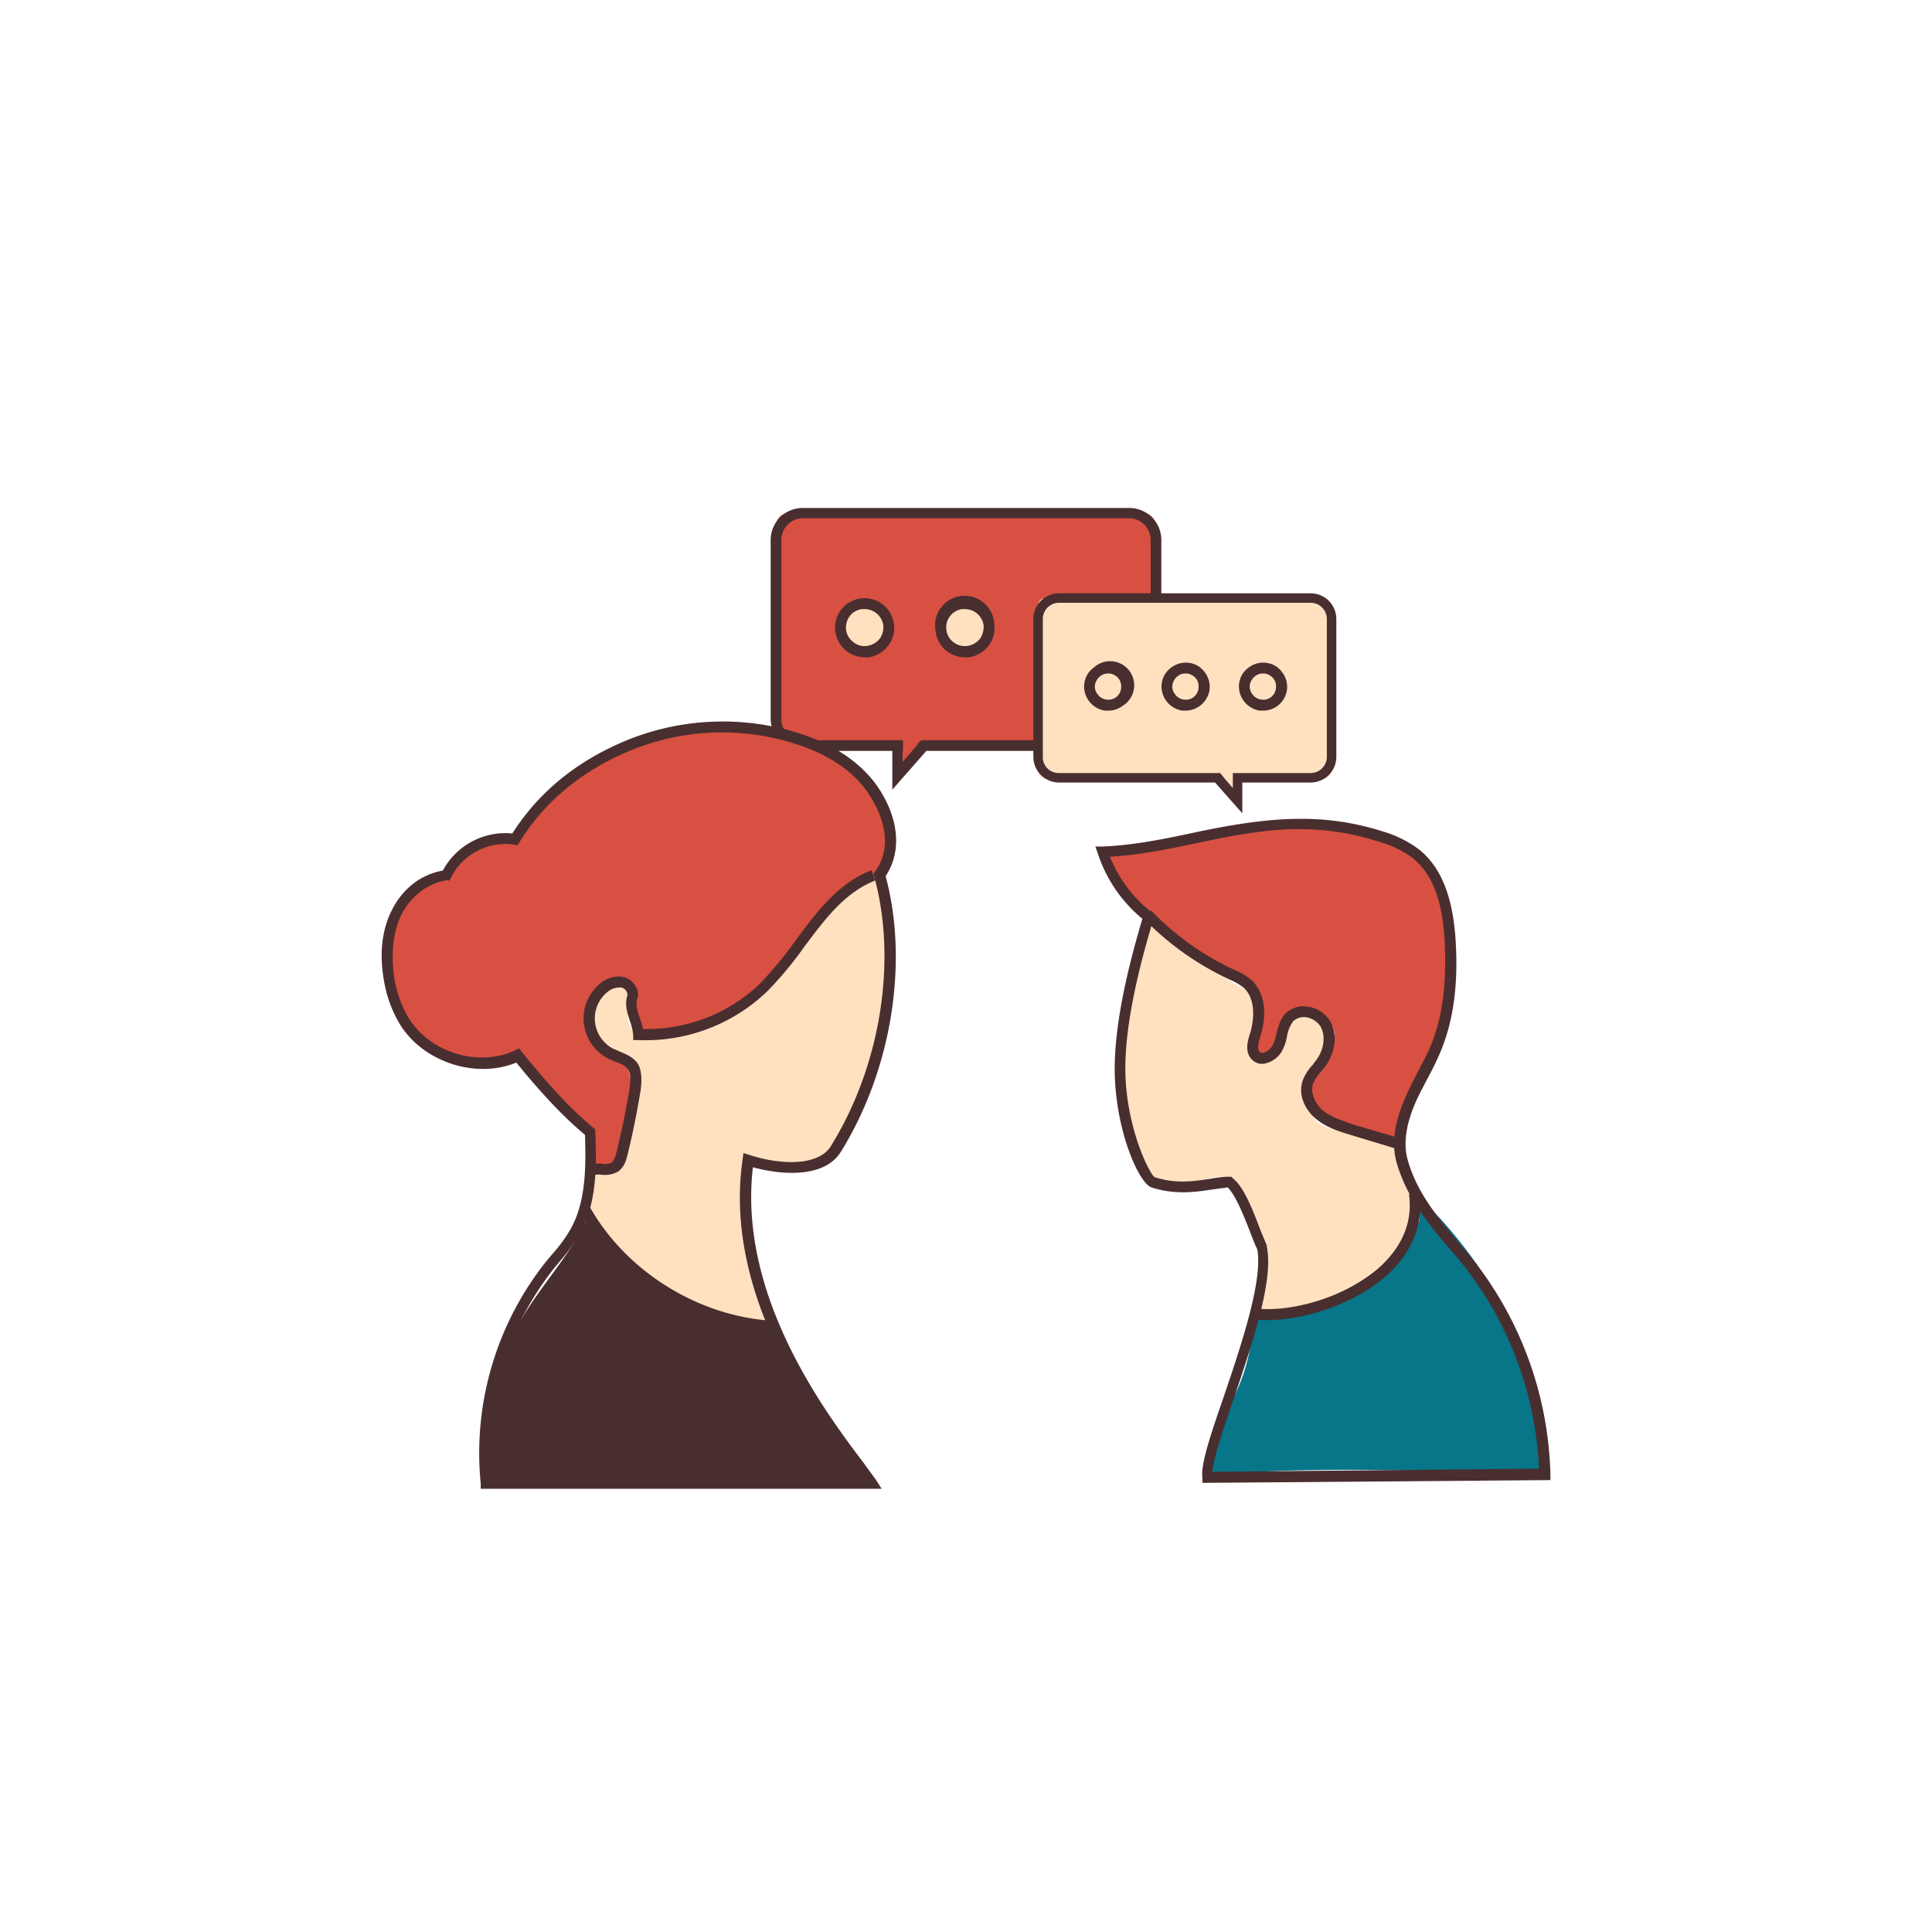<?xml version="1.0" encoding="UTF-8"?> <svg xmlns="http://www.w3.org/2000/svg" xmlns:xlink="http://www.w3.org/1999/xlink" viewBox="0 0 489.1 489.1"> <defs> <style>.a{fill:#d85041;}.b{fill:url(#a);}.c{fill:url(#b);}.d{fill:url(#c);}.e{fill:#492e30;}.f{fill:url(#d);}.g{fill:url(#e);}.h{fill:url(#f);}.i{fill:url(#g);}.j{fill:url(#h);}.k{fill:#067688;}.l{fill:url(#i);}.m{fill:url(#j);}</style> <linearGradient id="a" x1="263.56" y1="158.93" x2="275.78" y2="158.93" gradientUnits="userSpaceOnUse"> <stop offset="0.56" stop-color="#ffe1c0"></stop> <stop offset="1" stop-color="#ffe1c0"></stop> </linearGradient> <linearGradient id="b" x1="238.17" y1="158.93" x2="250.39" y2="158.93" xlink:href="#a"></linearGradient> <linearGradient id="c" x1="212.79" y1="158.93" x2="225.01" y2="158.93" xlink:href="#a"></linearGradient> <linearGradient id="d" x1="262.85" y1="174.27" x2="337.09" y2="174.27" xlink:href="#a"></linearGradient> <linearGradient id="e" x1="275.82" y1="173.84" x2="285.26" y2="173.84" xlink:href="#a"></linearGradient> <linearGradient id="f" x1="295.42" y1="173.84" x2="304.86" y2="173.84" xlink:href="#a"></linearGradient> <linearGradient id="g" x1="315.03" y1="173.84" x2="324.47" y2="173.84" xlink:href="#a"></linearGradient> <linearGradient id="h" x1="305.5" y1="198.05" x2="313.4" y2="198.05" xlink:href="#a"></linearGradient> <linearGradient id="i" x1="284.74" y1="283.28" x2="359.42" y2="283.28" xlink:href="#a"></linearGradient> <linearGradient id="j" x1="147.71" y1="278.56" x2="225.72" y2="278.56" xlink:href="#a"></linearGradient> </defs> <title>Монтажная область 169 копия 64</title> <rect class="a" x="196.4" y="129.8" width="96.1" height="59.33" rx="3.1" transform="translate(489 319) rotate(-180)"></rect> <circle class="b" cx="269.7" cy="158.9" r="6.1"></circle> <circle class="c" cx="244.3" cy="158.9" r="6.1"></circle> <circle class="d" cx="218.9" cy="158.9" r="6.1"></circle> <polygon class="a" points="237.3 184.1 227.8 196.5 227.1 185.1 237.3 184.1"></polygon> <path class="e" d="M225.9,199.9v-9.8H203.2a8.2,8.2,0,0,1-8.1-8.1V136.7a8.1,8.1,0,0,1,8.1-8.1h82.7a8.1,8.1,0,0,1,8.1,8.1V182a8.2,8.2,0,0,1-8.1,8.1H234.5Zm2.6-9.8v2.8l3.5-4.1.5-.7.4-.5.5-.2h52.5a5.4,5.4,0,0,0,5.4-5.4V136.7a5.5,5.5,0,0,0-5.4-5.5H203.2a5.5,5.5,0,0,0-5.4,5.5V182a5.4,5.4,0,0,0,5.4,5.4h25.4v2.7Z"></path> <path class="e" d="M269.7,166.4a7.2,7.2,0,0,1-4.5-1.5,7.5,7.5,0,0,1-3-4.9h0a8,8,0,0,1,1.5-5.6,7.4,7.4,0,0,1,4.9-2.9,7.4,7.4,0,0,1,5.6,1.4,7.6,7.6,0,0,1,2.9,5,7.2,7.2,0,0,1-1.4,5.5,7.7,7.7,0,0,1-5,3Zm0-12.2H269a4.2,4.2,0,0,0-3.1,1.8,4.5,4.5,0,0,0-.9,3.5h0a4.7,4.7,0,0,0,5.3,4,4.9,4.9,0,0,0,3.2-1.8,4.8,4.8,0,0,0,.8-3.5,4.8,4.8,0,0,0-4.6-4.1Z"></path> <path class="e" d="M244.3,166.4a7.4,7.4,0,0,1-4.5-1.5,7,7,0,0,1-2.9-4.9,7.5,7.5,0,1,1,14.8-2.1,7.2,7.2,0,0,1-1.4,5.5,7.7,7.7,0,0,1-5,3Zm0-12.2h-.7a4.6,4.6,0,0,0-3.1,1.8,4.5,4.5,0,0,0-.9,3.5h0a4.5,4.5,0,0,0,1.8,3.1,4.7,4.7,0,0,0,3.6.9,5,5,0,0,0,3.1-1.8,5.4,5.4,0,0,0,.9-3.5A4.8,4.8,0,0,0,244.3,154.2Z"></path> <path class="e" d="M218.9,166.4a7.5,7.5,0,0,1-7.4-6.4h0a7.4,7.4,0,0,1,1.4-5.6,7.5,7.5,0,0,1,13.4,3.5,7.2,7.2,0,0,1-1.4,5.5,7.7,7.7,0,0,1-4.9,3Zm0-12.2h-.7a4.6,4.6,0,0,0-3.1,1.8,4.9,4.9,0,0,0-.9,3.5h0a4.6,4.6,0,0,0,1.9,3.1,4.4,4.4,0,0,0,3.5.9,5,5,0,0,0,3.1-1.8,4.9,4.9,0,0,0,.9-3.5A4.8,4.8,0,0,0,218.9,154.2Z"></path> <rect class="f" x="262.8" y="151.4" width="74.2" height="45.81" rx="1.9"></rect> <circle class="g" cx="280.5" cy="173.8" r="4.7"></circle> <circle class="h" cx="300.1" cy="173.8" r="4.7"></circle> <circle class="i" cx="319.7" cy="173.8" r="4.7"></circle> <polygon class="j" points="305.5 193.2 312.9 202.9 313.4 194 305.5 193.2"></polygon> <path class="e" d="M314.5,205.9l-6.9-7.8H268a6.5,6.5,0,0,1-6.4-6.5V156.7a6.5,6.5,0,0,1,6.4-6.5h63.8a6.5,6.5,0,0,1,6.5,6.5v34.9a6.5,6.5,0,0,1-6.5,6.5H314.5Zm-4.3-8.6,1.9,2.2v-3.8h19.7a4.1,4.1,0,0,0,4.1-4.1V156.7a4.1,4.1,0,0,0-4.1-4.1H268a4.1,4.1,0,0,0-4,4.1v34.9a4,4,0,0,0,4,4.1h40.9Z"></path> <path class="e" d="M280.6,179.9h-.9a6.2,6.2,0,0,1-4-2.4,6.1,6.1,0,0,1-1.2-4.5,5.8,5.8,0,0,1,2.4-4,6.1,6.1,0,1,1,7.3,9.7A6,6,0,0,1,280.6,179.9Zm-.1-9.4a3.1,3.1,0,0,0-2,.7,3.6,3.6,0,0,0-1.3,2.2,3.1,3.1,0,0,0,.7,2.4,3.2,3.2,0,0,0,2.2,1.3,3.2,3.2,0,0,0,3.7-2.8h0a3.3,3.3,0,0,0-.6-2.5,3.6,3.6,0,0,0-2.2-1.3Z"></path> <path class="e" d="M300.1,179.9h-.8a6.2,6.2,0,0,1-4-2.4,6.1,6.1,0,0,1-1.2-4.5,5.8,5.8,0,0,1,2.4-4,6.1,6.1,0,0,1,4.5-1.2,5.8,5.8,0,0,1,4,2.4,6.1,6.1,0,0,1,1.2,4.5A6.2,6.2,0,0,1,300.1,179.9Zm0-9.4a3.1,3.1,0,0,0-2,.7,3.6,3.6,0,0,0-1.3,2.2,3.1,3.1,0,0,0,.7,2.4,3.2,3.2,0,0,0,2.2,1.3,3.2,3.2,0,0,0,3.7-2.8,3.3,3.3,0,0,0-.6-2.5,3.6,3.6,0,0,0-2.2-1.3Z"></path> <path class="e" d="M319.7,179.9h-.8a6.2,6.2,0,0,1-4-2.4,6.1,6.1,0,0,1-1.2-4.5,5.8,5.8,0,0,1,2.4-4,6.1,6.1,0,0,1,4.5-1.2,5.8,5.8,0,0,1,4,2.4,6.1,6.1,0,0,1,1.2,4.5A6.1,6.1,0,0,1,319.7,179.9Zm0-9.4a3.1,3.1,0,0,0-2,.7,3.6,3.6,0,0,0-1.3,2.2,3.1,3.1,0,0,0,.7,2.4,3.2,3.2,0,0,0,2.2,1.3,3.2,3.2,0,0,0,3.7-2.8,3.3,3.3,0,0,0-.6-2.5,3.6,3.6,0,0,0-2.2-1.3Z"></path> <path class="a" d="M330.7,275.2a7,7,0,0,0,2.4,6.6,19.9,19.9,0,0,0,6.6,3.5l9.4,3.6a4,4,0,0,0,2.6.3c1.6-.5,1.9-2.4,2.3-4,1-4.4,4.1-7.9,6.4-11.9s4.1-10.6,5.2-16.2c1.5-7.5,2.6-15.3,1.4-22.8s-4.8-15.1-11.2-19.5c-3.7-2.6-8.1-3.9-12.6-4.9a70.7,70.7,0,0,0-21-1.5c-4.2.3-8.4,1.1-12.6,1.8l-29.8,5.5a49.4,49.4,0,0,0,13.7,19.7c5.3,4.6,11.5,8.1,17.7,11.2,2,1,4.1,2,5.4,3.8,3,3.7,1.7,9.1.5,13.7a3.1,3.1,0,0,0-.1,2.5c.7,1.8,3.5,1.4,4.8,0,3.8-3.7,5.1-16.1,13.1-9.6S332.4,269.2,330.7,275.2Z"></path> <path class="k" d="M391.3,372.5c-.2.8-1.3.9-2.1.9-27.7-1.3-55.5-2.1-83.2-.1-.9-7.7,4.2-14.8,7.4-21.9a44,44,0,0,0,3.7-17.5c6.3-2.5,13.5-2.4,19.5-5.5,7.9-4,12.1-12.7,15.7-20.7a10.4,10.4,0,0,1,2.2-3.5,3.4,3.4,0,0,1,3.8-.6,2.1,2.1,0,0,1,.3,3.4c.5-1,1.1-1.7,1.6-2.6a16.9,16.9,0,0,1,3.2,2.8,110.1,110.1,0,0,1,20.4,30.5c4.9,11.3,7.4,23.7,6.3,35.9C389.9,372.7,391.5,373.3,391.3,372.5Z"></path> <path class="l" d="M358.6,303.6c-1.5-5.1-3.1-10.2-4.6-15.2L338.8,286a14.5,14.5,0,0,1-4.6-1.4c-3.1-2.1-3.3-6.6-2.2-10.2s3.2-6.7,3.7-10.4-1.3-8.2-5-8.6-7,4.3-8.1,8.4c-.6,2.1-2.1,4.8-4.1,3.9a3.2,3.2,0,0,1-1.4-2.8c-.5-4.7,1.1-9.7-.6-14l-.8-.2a44.6,44.6,0,0,1-9.4-6.1,21.9,21.9,0,0,1-10.8-10,4.7,4.7,0,0,0-2.6-.2c-4.3.9-5.3,7.9-6,11.3a103.2,103.2,0,0,0,0,41.8,23.3,23.3,0,0,0,3.4,9.2c1.9,2.7,5,4.7,8.3,4.4s8.7-4.8,12.6-2.6a6.3,6.3,0,0,1,2.3,2.3,35.8,35.8,0,0,1,4.8,31.4,51.1,51.1,0,0,0,38.5-18.7,10.2,10.2,0,0,0,2.6-4.9A12.2,12.2,0,0,0,358.6,303.6Z"></path> <path class="a" d="M149.5,296.7c1.9,1.4,4.7.6,6.2-1.2s2-4.1,2.5-6.3l2-9.7c.7-3.5,1.3-7.5-1-10.2s-4.5-2.7-6.4-4.5c-3.6-3.1-3.4-9-1.2-13.2,1-1.8,2.9-3.6,4.8-2.9a4,4,0,0,1,1.8,1.6,16.2,16.2,0,0,1,2.9,8.2c.1,1.3,0,2.6.8,3.6s4.1,1.3,6.1.6c11-3.7,22-8.4,29.9-16.9s11.3-17.4,20.1-22.2c1.6-.9,3.3-1.6,4.4-3.1a8.1,8.1,0,0,0,1.5-3.4,20.6,20.6,0,0,0-1.1-13.4,31.1,31.1,0,0,0-9.9-11.1c-13.2-8.3-29.3-9.8-44.6-6.5a61.3,61.3,0,0,0-37.7,25.7l.4-2.9c1,.9,0,2.9-1.2,3.6a9.5,9.5,0,0,1-3.8.7,14.8,14.8,0,0,0-12.7,9.7c-6-.4-11,4.8-13.3,10.4-4.6,11.2-.9,25.1,8.5,32.6,4.2,3.4,10,5.5,14.9,3.4,2-.9,4.1-2.4,6.1-1.6s1.9,1.8,2.7,2.9c3.1,4.6,8.1,7.5,12,11.5S152.5,292.1,149.5,296.7Z"></path> <path class="m" d="M223,223.7a2.5,2.5,0,0,0-1-1.6,1.9,1.9,0,0,0-1.8.2,34,34,0,0,0-9.2,5.8c-.1.1-.1.2-.2.4-3.3,6.1-7.9,11.1-12.4,16.4s-6.6,8.9-11.7,10.9a3.3,3.3,0,0,1-2.2,0,36,36,0,0,1-10,5.5,18.1,18.1,0,0,1-10.3.6.1.1,0,0,1-.1.1,3,3,0,0,1-4-1.1,8.5,8.5,0,0,1-1.1-6.4,1.9,1.9,0,0,1,1.1-1.5c0-.2-.1-.3-.1-.4s-.3-3.6-1.8-4.2a4,4,0,0,0-2.8.5,15.5,15.5,0,0,0-6.7,7.6,15.1,15.1,0,0,0,1.2,5.5l.5.5a4.8,4.8,0,0,0,.9,1.1h.3c4.7,1,7.7,5.9,8.2,10.6v.3c1,5.5-1.2,11.6-2,17h-.1a2.3,2.3,0,0,1-.5,2.5,3.2,3.2,0,0,1-2.2,2.2,2.8,2.8,0,0,1-3-1.2,3.8,3.8,0,0,1-3.3-.5c-1,5.3-1.9,11,.5,15.9,1.5,2.8,3.9,5,6.3,7.2,8.1,7.2,16.8,14.7,27.5,16.7,3.8.7,7.4-.2,11.1.7a90.6,90.6,0,0,1-4-42c6.1,1.9,13.1,3.7,18.6.5,3.5-1.9,5.7-5.5,7.5-9A86.3,86.3,0,0,0,223,223.7Z"></path> <path class="e" d="M122.3,375.4a73.9,73.9,0,0,1,11.2-43.9c5.3-8.3,12.2-15.6,15.9-24.8a55.1,55.1,0,0,0,43.2,29.4,2.2,2.2,0,0,1,1.6.5.9.9,0,0,1,0,1.5c-.5.3-1.1-.7-.5-.9a1.1,1.1,0,0,1,1.5-1,3,3,0,0,1,1.4,1.7,246.7,246.7,0,0,0,24,38.1"></path> <path class="e" d="M100.6,340.8l.3-.3"></path> <path class="e" d="M223.2,376.9H121.7v-1.3a77.9,77.9,0,0,1,16.6-56.3l1.5-1.8a36.8,36.8,0,0,0,4.5-6.1c4.2-7.2,4-16.5,3.8-24.1-6.1-5.1-11.4-11-17.4-18.3-10.2,4.2-23.5-.1-29.4-9.6a31.1,31.1,0,0,1-3.8-9.6c-1-4.7-1.7-11.6,1.1-18.1s7.8-10.3,13.5-11.3a18,18,0,0,1,17.6-9.4c7-11,17.3-19.1,30.5-24.2a64.5,64.5,0,0,1,40.7-1.6c9.5,2.8,16.7,7.5,21.1,13.7,5.6,8.1,6.4,16.6,2.2,22.9,5.9,21.9,1.5,49.2-11.4,69.9-4.3,6.7-15.3,5.7-22.2,3.8-3.8,32.6,18.4,62.1,28,74.8l3.2,4.4Zm-99-2.8h93.7l-1.6-2.1c-10-13.2-33.3-44.1-28.3-78.5l.2-1.6,1.6.5c7.6,2.5,17.3,2.9,20.5-2.2,12.6-20.2,16.9-47,11-68.3l-.2-.7.4-.5c5.6-7.7.5-16.7-1.9-20.2-5-7.2-13.4-10.8-19.6-12.6a61,61,0,0,0-38.9,1.5c-12.9,5-22.9,13-29.6,23.8l-.5.8-.9-.2a15.5,15.5,0,0,0-16,8.5l-.3.6h-.7c-5,.6-9.8,4.5-12,9.8s-1.9,12.1-1,16.4a28.7,28.7,0,0,0,3.4,8.7c5.5,8.8,17.8,12.4,26.9,8.1l1-.5.7.9c6.3,7.7,11.8,14,18.1,19.2l.5.4v.6c.3,8.1.6,18.1-4.1,26.2a52.9,52.9,0,0,1-4.7,6.4l-1.5,1.8A75.6,75.6,0,0,0,124.2,374.1Z"></path> <path class="e" d="M194.5,337A60.3,60.3,0,0,1,147,307.1l2.4-1.4c9.1,16,26.9,27.2,45.3,28.6Z"></path> <path class="e" d="M149.8,297.6l-1.2-2.4a7.1,7.1,0,0,1,3.7-.6,4.4,4.4,0,0,0,2.4-.2c.8-.5,1.1-1.7,1.4-2.8,1.3-5.3,2.4-10.7,3.3-16.1.2-1.8.4-3.5-.4-4.7s-1.9-1.5-3.2-2L154,268a11.4,11.4,0,0,1-2.2-18.9,7.2,7.2,0,0,1,5.9-1.8,4.7,4.7,0,0,1,3.2,2.4,3.4,3.4,0,0,1,.4,3.2c-.4,1.4.1,3.1.7,4.9a27.6,27.6,0,0,1,.8,2.7,41.5,41.5,0,0,0,29.5-11.4,96.6,96.6,0,0,0,9.1-11c5.3-7.2,10.8-14.5,19.2-17.8l1,2.6c-7.7,3-12.7,9.7-18,16.8a92.4,92.4,0,0,1-9.4,11.3,44.5,44.5,0,0,1-32.7,12.3h-1.2V262a15.1,15.1,0,0,0-.8-3.4c-.7-2.1-1.4-4.3-.7-6.5a1.4,1.4,0,0,0-.2-1.1,1.9,1.9,0,0,0-1.3-1,4.8,4.8,0,0,0-3.6,1.2,8.6,8.6,0,0,0,1.6,14.3l1.6.7c1.6.7,3.4,1.4,4.5,3s1.1,4.5.8,6.7c-.9,5.5-2,11-3.3,16.3-.4,1.7-1,3.5-2.6,4.5a7.1,7.1,0,0,1-4,.7A6,6,0,0,0,149.8,297.6Z"></path> <path class="e" d="M304.4,375.4v-1.2c-.5-3.4,2.1-11.1,5.5-20.9,4.4-13,9.8-29.1,8.4-37-.5-1-1.1-2.5-1.7-4.1-1.6-4.1-3.7-9.5-5.8-11.6l-3.7.5c-4,.6-9.5,1.5-15.6-.5-3.1-1-9-14-9.3-29-.2-12.8,3.8-28.2,7-39A35.9,35.9,0,0,1,277.9,216l-.6-1.7h1.8c7.8-.3,15.6-1.9,23.1-3.5s17.6-3.5,26.7-3.5a66.5,66.5,0,0,1,21.2,3.2,28.3,28.3,0,0,1,9.2,4.6c5.5,4.4,8.5,11.9,9.2,22.9s-.5,20.3-3.8,28.2a75.6,75.6,0,0,1-3.4,7c-1.1,2.1-2.3,4.3-3.2,6.5-2.2,5.2-2.8,9.9-1.8,13.7,2.4,8.7,7.9,15.1,13.7,22l.8.9a91.6,91.6,0,0,1,21.7,57v1.4Zm6.5-77.5h.8l.3.3c2.9,2.2,5.2,8.2,7,13l1.7,4.1v.3c1.8,8.6-3.7,24.5-8.4,38.6-2.6,7.6-5.1,14.9-5.4,18.4l82.7-.8a89.5,89.5,0,0,0-21-53.8l-.8-.9c-6.1-7.1-11.7-13.8-14.3-23-1.2-4.5-.5-9.8,2-15.6.9-2.3,2.1-4.5,3.2-6.7s2.4-4.5,3.4-6.8c3.1-7.4,4.2-16.2,3.6-27s-3.4-17-8.2-20.9a26.8,26.8,0,0,0-8.4-4,65.5,65.5,0,0,0-20.1-3.2h-.2c-8.8,0-17.6,1.8-26.1,3.6s-14.4,2.9-21.7,3.4A33.8,33.8,0,0,0,291.6,231l.7.5-.2,1c-1.9,6.1-7.5,24.8-7.2,39s6.1,25.7,7.4,26.5c5.4,1.8,10.3,1,14.2.4A26.9,26.9,0,0,1,310.9,297.9Z"></path> <path class="e" d="M320.8,334.2a19.6,19.6,0,0,1-4.3-.4l.5-2.7c8.8,1.5,24.2-2.5,33-11,5.3-5.2,7.6-11.1,6.7-17.8l2.7-.4c1,7.5-1.6,14.5-7.5,20.2C343.8,329.9,330.5,334.2,320.8,334.2Z"></path> <path class="e" d="M353.4,290.8l-11.2-3.4c-3-.9-6.3-1.9-9-4.1s-4.7-6-3.4-9.8a11.9,11.9,0,0,1,2.5-3.9l1.1-1.5c1.9-2.7,2.2-6.1.8-8.4a5.4,5.4,0,0,0-3.7-2.2,4.1,4.1,0,0,0-3.1,1,9.2,9.2,0,0,0-1.6,3.9,10.7,10.7,0,0,1-.8,2.7,6.5,6.5,0,0,1-4.6,4.1,3.5,3.5,0,0,1-3.5-1c-1.9-1.9-1-4.9-.4-6.7,1.1-3.8,1.3-8.7-1.6-11.4a14.2,14.2,0,0,0-3.6-2.1l-.4-.2a73,73,0,0,1-21.5-15.4l2-1.9A70.2,70.2,0,0,0,312,245.3l.5.2a17.6,17.6,0,0,1,4.3,2.6c3.3,3,4.1,8.3,2.3,14.2-.5,1.6-.9,3.2-.2,4a1.2,1.2,0,0,0,1,.2,4,4,0,0,0,2.5-2.4,15.5,15.5,0,0,0,.7-2.3c.5-1.8.9-3.7,2.3-5.2a6.5,6.5,0,0,1,5.3-1.8,7.9,7.9,0,0,1,5.9,3.5c2.3,3.7,1.2,8.4-.9,11.4a18.3,18.3,0,0,1-1.3,1.6,11.7,11.7,0,0,0-2,3.1c-.8,2.5.8,5.3,2.6,6.8s5.2,2.7,8,3.6l11.2,3.3Z"></path> </svg> 